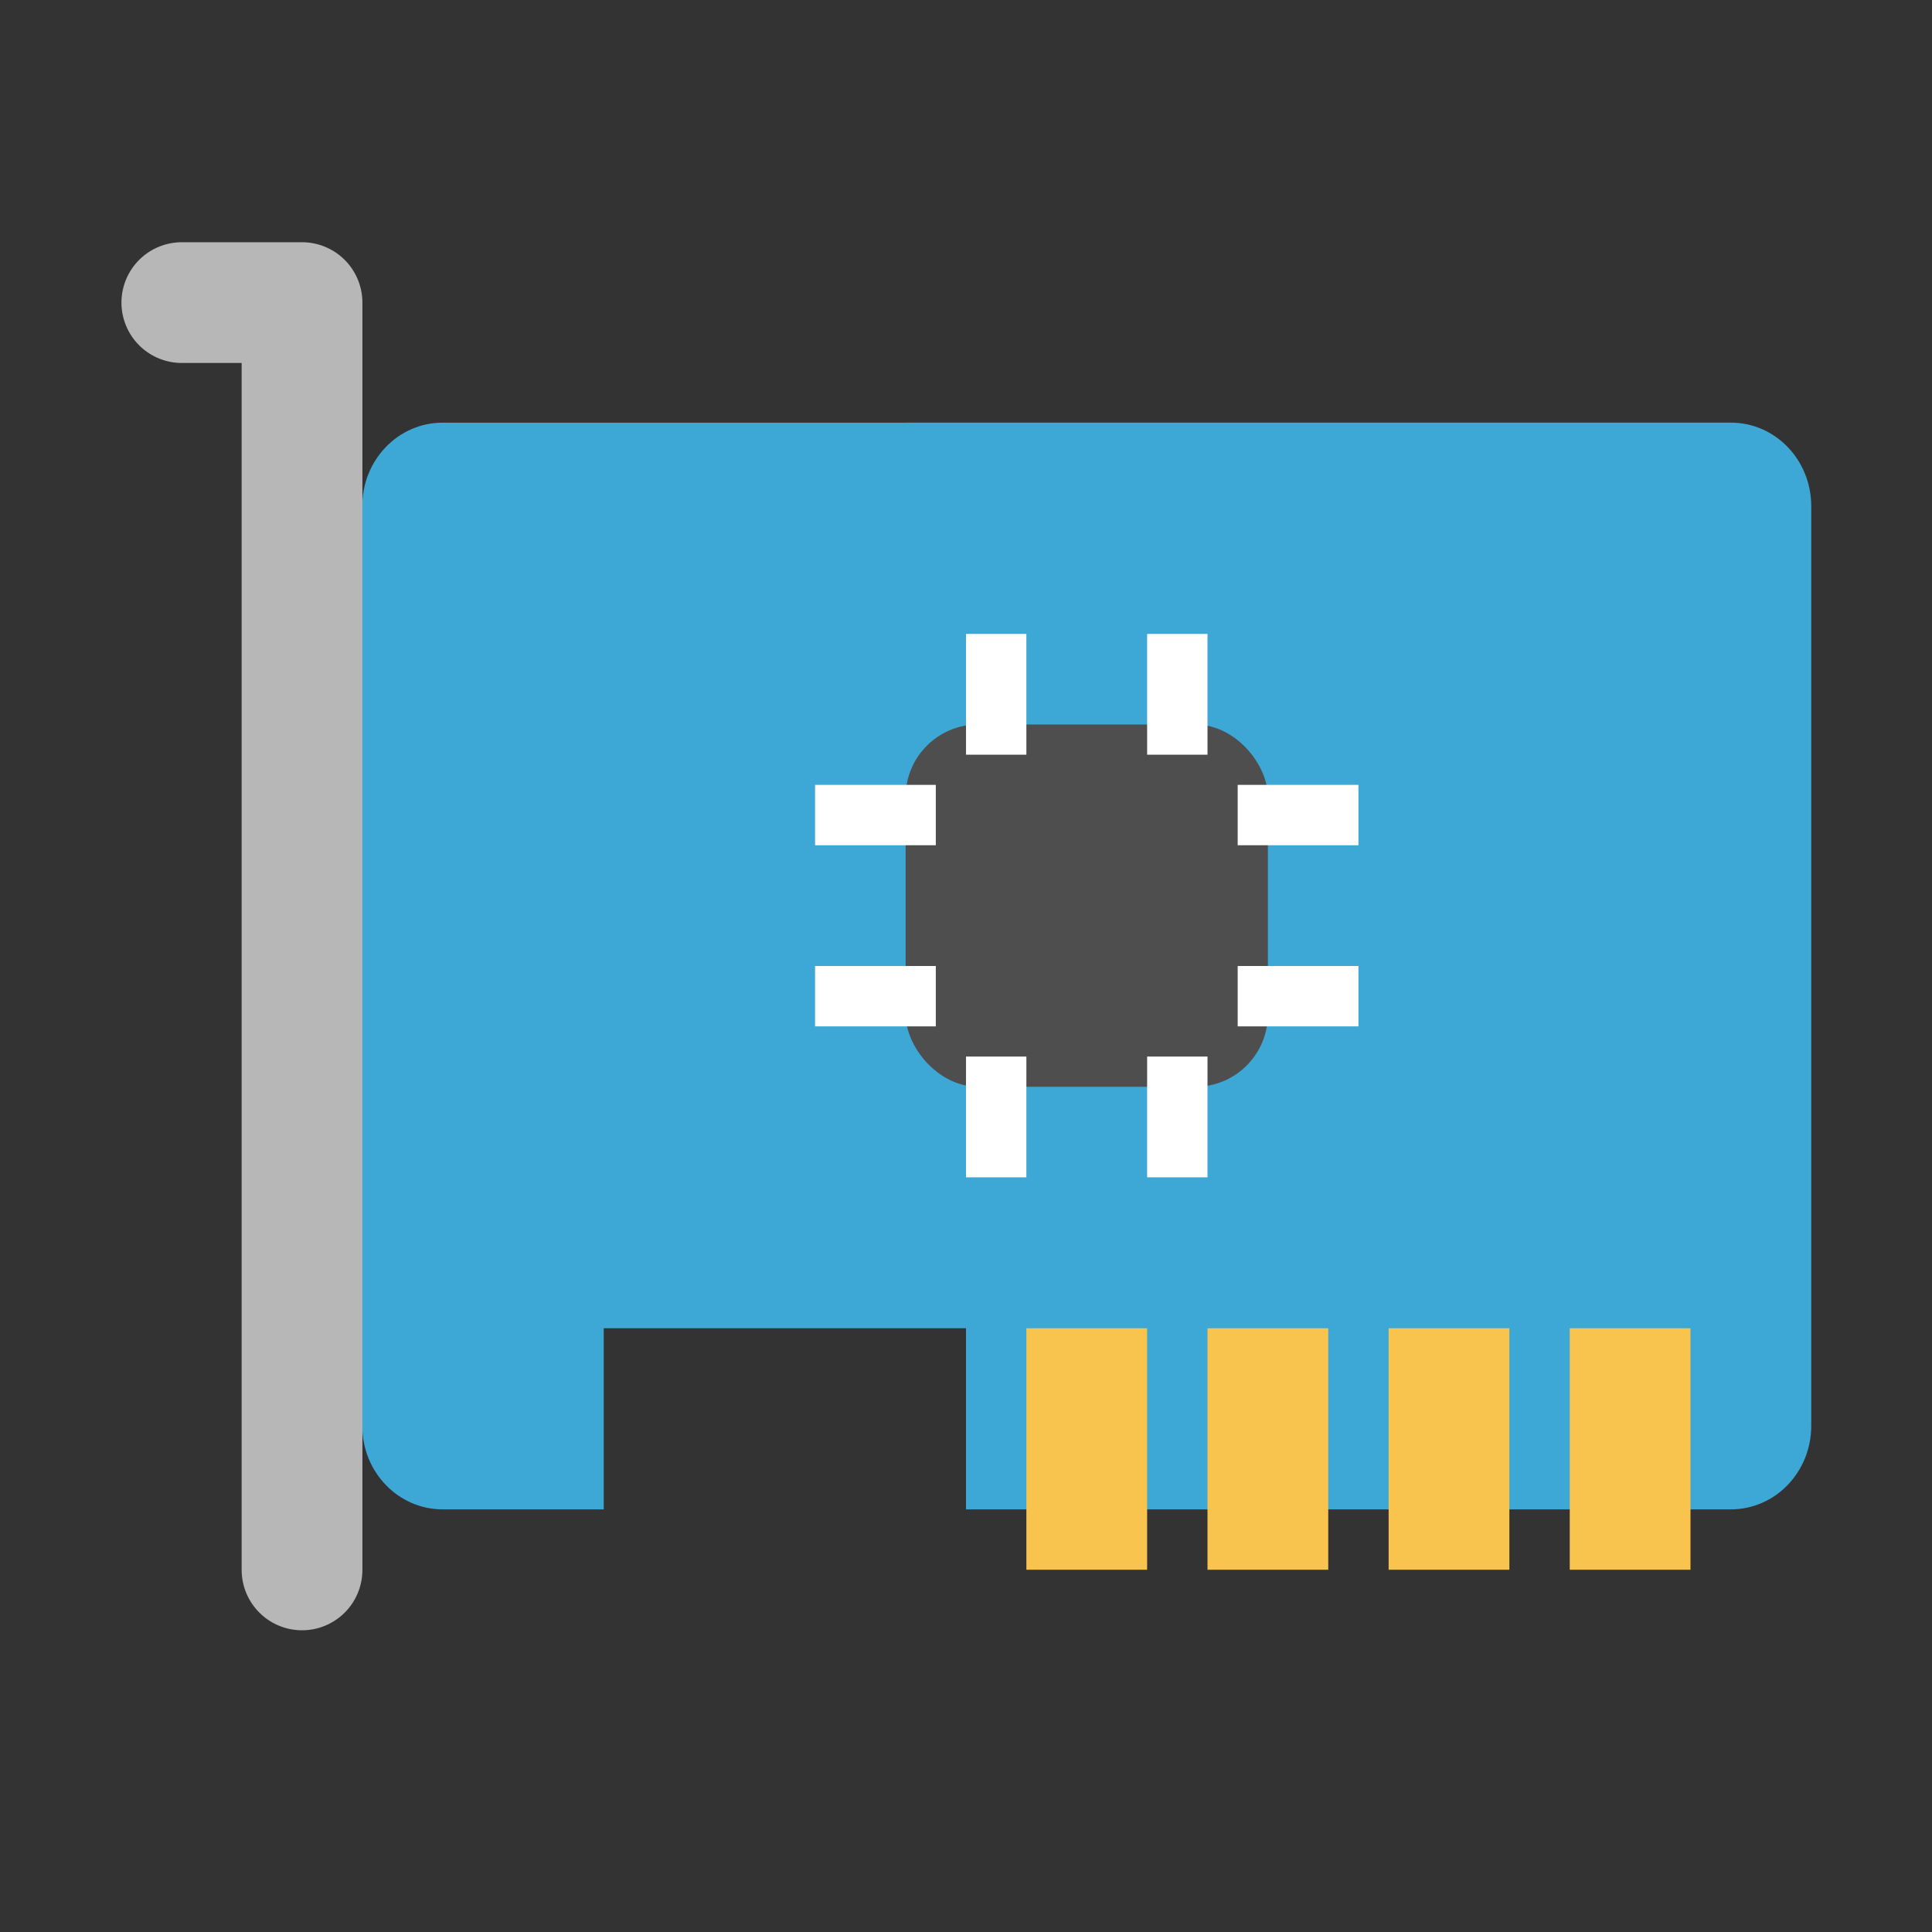 <svg width="64" height="64" version="1" xmlns="http://www.w3.org/2000/svg" xmlns:xlink="http://www.w3.org/1999/xlink">
 <rect width="100%" height="100%" fill="#333333" stroke="none"/>
 <path d="M14.667 14.001c-1.478 0-2.667 1.235-2.667 2.769v30.46c0 1.534 1.189 2.77 2.667 2.77H20v-6h12v6h25.334C58.81 50 60 48.764 60 47.23V16.77c0-1.535-1.19-2.77-2.666-2.77z" fill="#3da7d6"/>
 <rect x="30" y="24" width="12" height="12" rx="2.4" ry="2.4" fill="#4e4e4e"/>
 <path d="m6.023 10.024h3.982v41.981" fill="none" stroke="#b7b7b7" stroke-linecap="round" stroke-linejoin="round" stroke-width="4"/>
 <g fill="#f8c44e">
  <path d="m34 44h4v8h-4zm6 0h4v8h-4zm6 0h4v8h-4zm6 0h4v8h-4z"/>
 </g>
 <g fill="#fff">
  <path d="m32 21h2v4h-2zm6 0h2v4h-2zm-6 14h2v4h-2zm6 0h2v4h-2zm7-9v2h-4v-2zm0 6v2h-4v-2zm-14-6v2h-4v-2zm0 6v2h-4v-2z"/>
 </g>
</svg>
